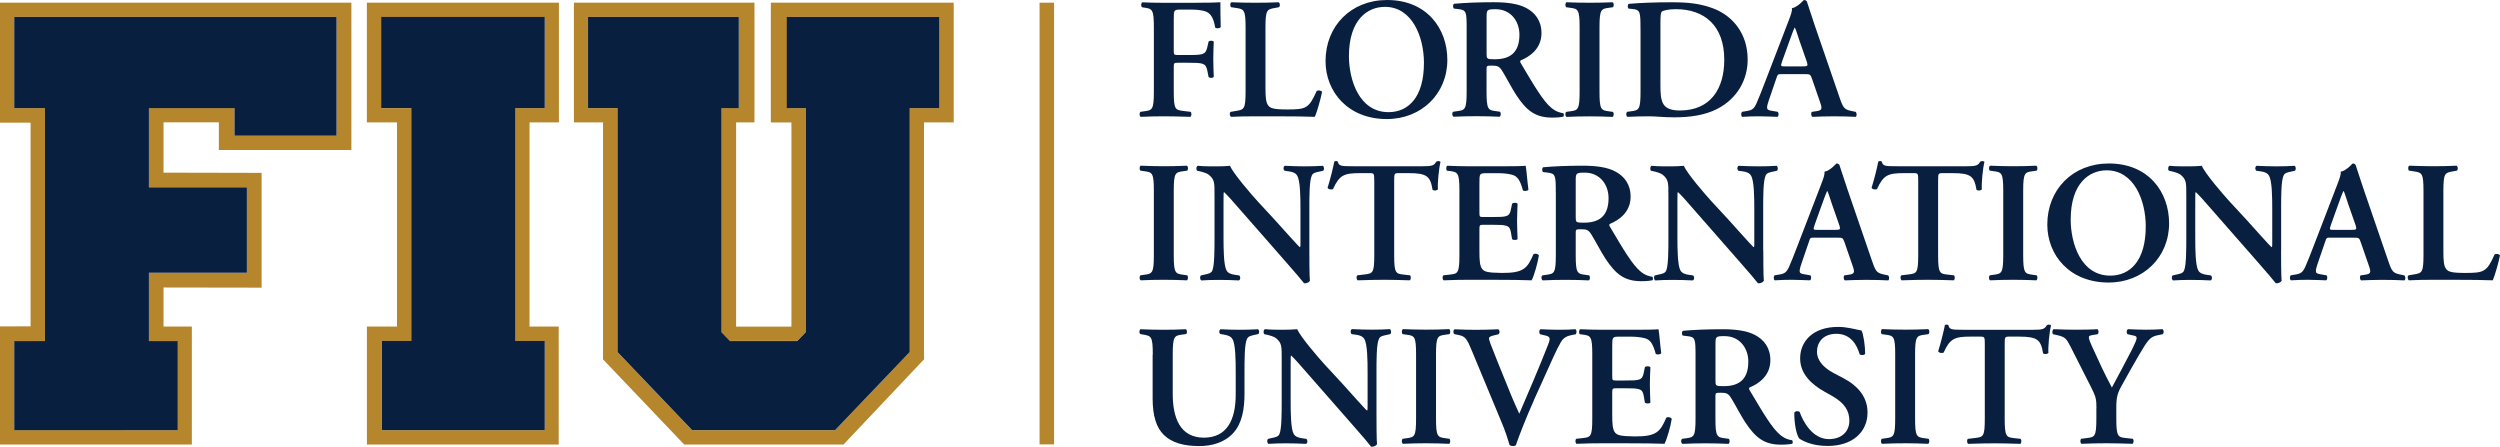 <?xml version="1.0" encoding="UTF-8"?>
<svg id="Layer_1" data-name="Layer 1" xmlns="http://www.w3.org/2000/svg" viewBox="0 0 463.66 82.85">
  <defs>
    <style>
      .cls-1 {
        fill: #b6862d;
      }

      .cls-2 {
        fill: #091f40;
      }
    </style>
  </defs>
  <g>
    <path class="cls-1" d="m142.96.5v22.21h3.82s0,37.86,0,37.86h-10.26V22.7h3.41V.5h-33.49v22.2h5.4v43.95l15.06,15.8h29.53l14.94-15.8V22.7h5.51V.5h-33.9Zm31.22,19.55h-5.46v45.26s-13.85,14.48-13.85,14.48h-26.52l-13.83-14.48V20.05h-5.47V3.14h27.96v16.9h-3.21v41.56h0s1.58,1.63,1.58,1.63h12.46l1.59-1.65V20.05h-3.21V3.14h27.95v16.9Zm-106.13,2.65h5.58v37.86h-5.58v21.88h35.57v-21.88h-5.41V22.7h5.45V.5h-35.62v22.2Zm2.64-19.55h30.33v16.9h-5.46v43.2h5.46v16.54h-30.21v-16.54h5.46V20.05h-5.59V3.14ZM0,22.75h5.67s0,37.77,0,37.77l-5.67.02v21.9h35.58v-21.88h-5.25v-7.24l18.19.03v-21.29l-18.19-.04v-9.33h10.26v5.13h24.58V.5H0v22.25ZM2.64,3.14h59.78v22.01h-18.93v-5.11h-15.87v14.69h18.17v15.84h-18.17v12.67h5.35v16.54H2.64v-16.54h5.7V20.05H2.64V3.14Z"/>
    <path class="cls-2" d="m145.91,20.05h3.53v41.55h0l-1.59,1.65h-12.46l-1.58-1.64h0s0-41.55,0-41.55h3.21V3.14h-27.96v16.9h5.47v45.26l13.83,14.48h26.52l13.84-14.48V20.05h5.47V3.14h-28.27v16.9Z"/>
    <path class="cls-2" d="m101.02,3.14h-30.33v16.9h5.59v43.2h-5.46v16.54h30.21v-16.54h-5.46V20.05h5.46V3.14Z"/>
    <path class="cls-2" d="m2.64,20.05h5.7v43.2H2.64v16.54h30.33v-16.54h-5.35v-12.67h18.17v-15.84h-18.17v-14.69h15.87v5.11h18.93V3.14H2.64v16.9Z"/>
  </g>
  <g>
    <path class="cls-2" d="m221.84.51c2.04,0,3.83-.03,4.5-.09,0,.7,0,3.09.06,4.59-.13.26-.7.32-1.02.13-.32-1.85-.83-2.78-2.04-3.1-.86-.22-1.66-.26-2.68-.26h-1.63c-1.34,0-1.34.06-1.34,1.85v5.71c0,.8.03.86.76.86h1.88c2.78,0,3.25-.06,3.57-1.4l.25-1.09c.19-.22.8-.22.96.03-.03.83-.09,2.01-.09,3.19s.06,2.33.09,3.32c-.16.26-.77.26-.96.03l-.25-1.24c-.29-1.34-.8-1.4-3.57-1.4h-1.88c-.73,0-.76.06-.76.86v4.47c0,3.38.29,3.41,1.79,3.61l1.34.16c.22.22.19.8-.06.93-2.04-.06-3.48-.1-4.88-.1s-2.84.03-4.31.1c-.26-.13-.29-.7-.06-.93l.7-.1c1.5-.19,1.79-.29,1.79-3.67V5.11c0-3.38-.29-3.48-1.79-3.7l-.41-.06c-.22-.22-.19-.8.06-.92,1.12.06,2.55.09,3.96.09h6.03Z"/>
    <path class="cls-2" d="m234.7,16.31c0,1.6.06,2.74.54,3.29.38.45.89.7,3.45.7,3.54,0,4.05-.16,5.52-3.45.32-.16.83-.06.99.19-.26,1.34-.96,3.76-1.34,4.63-1.34-.06-4.08-.1-7.66-.1h-3.32c-1.63,0-3.22.03-4.56.1-.26-.13-.35-.77-.06-.93l.96-.16c1.5-.26,1.79-.29,1.79-3.61V5.11c0-3.32-.29-3.41-1.79-3.64l-.89-.13c-.22-.16-.22-.8.06-.92,1.59.06,3.03.09,4.5.09s2.84-.03,4.24-.09c.29.13.32.77.06.92l-.7.13c-1.5.26-1.79.32-1.79,3.64v11.2Z"/>
    <path class="cls-2" d="m268.43,11.1c0,6.29-4.79,10.98-11.23,10.98-7.21,0-11.36-5.07-11.36-10.75,0-6.51,4.72-11.33,11.42-11.33,7.37,0,11.17,5.3,11.17,11.1Zm-18.25-.7c0,4.4,1.88,10.4,7.34,10.4,3.64,0,6.57-2.71,6.57-9.13,0-4.82-2.17-10.4-7.24-10.4-3.19,0-6.67,2.33-6.67,9.13Z"/>
    <path class="cls-2" d="m272.01,5.3c0-3.06-.03-3.45-1.53-3.61l-.83-.1c-.22-.22-.22-.73.03-.89,2.01-.19,4.72-.29,7.34-.29s4.66.32,6.06,1.08c1.63.86,2.81,2.36,2.81,4.66,0,2.94-2.27,4.4-3.83,5.04-.19.1-.13.35,0,.54,2.55,4.31,4.15,7.02,5.65,8.26.89.77,1.82.96,2.2.99.16.13.16.48.06.64-.38.1-.99.19-2.11.19-3.06,0-4.72-1.24-6.67-4.21-.86-1.34-1.75-3.09-2.52-4.34-.57-.96-.92-1.09-1.98-1.09-.96,0-.99.03-.99.7v4.08c0,3.38.29,3.48,1.79,3.67l.7.1c.22.22.19.8-.06.93-1.4-.06-2.84-.1-4.24-.1s-2.84.03-4.31.1c-.25-.13-.35-.7-.06-.93l.7-.1c1.5-.19,1.79-.29,1.79-3.67V5.3Zm3.7,4.6c0,1.02,0,1.09,1.53,1.09,3.13,0,4.56-1.53,4.56-4.56,0-2.52-1.63-4.72-4.4-4.72-1.66,0-1.69.1-1.69,1.56v6.64Z"/>
    <path class="cls-2" d="m296.65,16.98c0,3.38.29,3.48,1.79,3.67l.7.1c.22.22.19.8-.06.93-1.4-.06-2.84-.1-4.24-.1s-2.9.03-4.31.1c-.25-.13-.29-.7-.06-.93l.7-.1c1.5-.19,1.79-.29,1.79-3.67V5.11c0-3.38-.29-3.48-1.79-3.67l-.7-.1c-.22-.22-.19-.8.06-.92,1.4.06,2.84.09,4.31.09s2.84-.03,4.24-.09c.26.13.29.7.06.92l-.7.1c-1.5.19-1.79.29-1.79,3.67v11.87Z"/>
    <path class="cls-2" d="m304.25,5.3c0-3.06-.03-3.51-1.53-3.64l-.67-.06c-.22-.16-.22-.73.03-.89,2.3-.19,4.85-.29,7.98-.29s5.2.25,7.53,1.08c3.83,1.4,6.54,4.79,6.54,9.54,0,3.54-1.75,7.18-5.71,9.19-2.27,1.15-5.01,1.53-7.91,1.53-1.95,0-3.45-.19-4.63-.19s-2.65.03-4.05.1c-.26-.13-.29-.7-.06-.93l.7-.1c1.5-.19,1.79-.29,1.79-3.67V5.3Zm3.7,10.44c0,3.09.22,4.75,3.61,4.75,5.68,0,8.23-4.02,8.23-9.41,0-6.32-3.67-9.38-9-9.38-1.34,0-2.36.26-2.58.45-.22.19-.26.86-.26,2.36v11.23Z"/>
    <path class="cls-2" d="m330.51,13.75c-.83,0-.8,0-1.09.86l-1.31,3.83c-.64,1.88-.51,1.95.67,2.14l.93.16c.22.22.19.8-.06.93-1.02-.06-2.07-.06-3.38-.1-1.05,0-2.04.03-3.16.1-.22-.16-.25-.64-.03-.93l.96-.16c.93-.16,1.28-.41,1.75-1.47.38-.83.89-2.17,1.56-3.89l4.37-11.36c.38-1.02.7-1.79.61-2.33,1.12-.22,2.17-1.53,2.23-1.53.25,0,.41.1.54.25.51,1.44.93,2.94,1.44,4.37l4.6,13.37c.73,2.14.89,2.33,2.52,2.65l.48.1c.26.22.26.77.03.93-1.31-.06-2.49-.1-4.15-.1-1.37,0-2.78.06-3.89.1-.25-.16-.29-.73-.1-.93l.7-.1c1.15-.16,1.31-.35.83-1.69l-1.5-4.34c-.29-.86-.42-.86-1.31-.86h-4.24Zm3.83-1.44c.89,0,1.02-.06.77-.83l-1.34-3.83c-.57-1.69-.73-2.3-.89-2.52h-.06c-.13.22-.41,1.02-.96,2.52l-1.34,3.73c-.32.93-.26.93.51.93h3.32Z"/>
    <path class="cls-2" d="m217.69,47.29c0,3.38.29,3.48,1.79,3.67l.7.1c.22.22.19.8-.06.93-1.41-.06-2.84-.1-4.24-.1s-2.9.03-4.31.1c-.26-.13-.29-.7-.06-.93l.7-.1c1.5-.19,1.79-.29,1.79-3.67v-11.87c0-3.38-.29-3.48-1.79-3.67l-.7-.1c-.22-.22-.19-.8.06-.92,1.4.06,2.84.1,4.31.1s2.84-.03,4.24-.1c.25.13.29.7.06.92l-.7.1c-1.5.19-1.79.29-1.79,3.67v11.87Z"/>
    <path class="cls-2" d="m242.84,46.47c0,.96,0,4.88.1,5.62-.25.35-.7.48-1.08.45-.51-.67-1.44-1.76-3.73-4.37l-7.47-8.52c-2.04-2.36-3.1-3.54-3.64-4.02-.1,0-.1.35-.1,2.04v6.22c0,2.39.03,5.33.57,6.29.29.48.83.7,1.63.8l.7.1c.29.22.25.83-.06.93-1.18-.06-2.43-.1-3.64-.1-1.34,0-2.2.03-3.32.1-.26-.16-.32-.7-.06-.93l.7-.16c.61-.13,1.18-.22,1.4-.73.41-.99.41-3.76.41-6.29v-7.56c0-2.49.03-3-1.05-3.93-.35-.29-1.24-.54-1.69-.64l-.48-.1c-.22-.19-.19-.83.13-.92,1.21.13,2.97.1,3.77.1.67,0,1.44-.03,2.2-.1.54,1.37,4.02,5.39,5.14,6.61l3.19,3.45c1.34,1.47,4.31,4.85,4.63,5.04.1-.1.1-.25.1-.77v-6.22c0-2.39-.03-5.33-.61-6.29-.29-.48-.8-.7-1.6-.8l-.73-.1c-.29-.22-.25-.83.06-.92,1.25.06,2.43.1,3.67.1,1.37,0,2.2-.03,3.35-.1.26.16.32.7.06.92l-.73.16c-.61.13-1.15.22-1.37.73-.45.99-.45,3.77-.45,6.29v7.63Z"/>
    <path class="cls-2" d="m254.87,33.51c0-1.34-.03-1.4-.86-1.4h-1.79c-2.94,0-3.8.35-4.98,2.93-.22.19-.89.1-1.02-.22.54-1.72,1.02-3.7,1.24-4.82.06-.1.19-.13.35-.13.13,0,.26.03.32.13.16.8.61.83,2.78.83h13.02c1.56,0,2.04-.1,2.43-.83.13-.06.26-.13.38-.13.19,0,.35.06.42.16-.32,1.31-.57,4.05-.48,5.07-.16.26-.7.32-.99.1-.41-2.49-1.02-3.09-4.44-3.09h-1.82c-.83,0-.86.06-.86,1.4v13.78c0,3.38.29,3.48,1.79,3.64l1.15.13c.22.22.19.8-.06.93-1.85-.06-3.29-.1-4.69-.1s-2.9.03-4.95.1c-.26-.13-.29-.77-.06-.93l1.34-.16c1.5-.19,1.79-.22,1.79-3.61v-13.78Z"/>
    <path class="cls-2" d="m270.67,35.42c0-3.38-.29-3.51-1.79-3.7l-.51-.06c-.22-.22-.19-.8.06-.92,1.21.06,2.71.1,4.12.1h6.1c2.04,0,3.89-.03,4.31-.1.13.54.32,3.06.51,4.44-.13.25-.77.32-1.02.13-.51-1.85-.99-2.62-2.01-2.9-.73-.19-1.69-.29-2.55-.29h-2.14c-1.37,0-1.37.06-1.37,1.88v5.39c0,.83.03.86.77.86h1.53c2.78,0,3.25-.03,3.54-1.4l.22-1.08c.26-.22.86-.22,1.02.03-.03.86-.1,2.01-.1,3.19s.07,2.33.1,3.35c-.16.22-.77.22-1.02.03l-.22-1.28c-.22-1.34-.77-1.4-3.54-1.4h-1.53c-.73,0-.77.06-.77.86v4.05c0,1.63.06,2.78.54,3.32.38.45.92.67,3.6.7,4.05.03,4.76-.86,5.87-3.45.29-.22.83-.13,1.02.19-.19,1.34-.89,3.77-1.34,4.63-1.4-.06-4.15-.1-7.88-.1h-3.64c-1.4,0-3.35.03-4.79.1-.26-.13-.29-.7-.06-.93l1.18-.13c1.5-.16,1.79-.25,1.79-3.64v-11.87Z"/>
    <path class="cls-2" d="m288.54,35.62c0-3.06-.03-3.45-1.53-3.61l-.83-.1c-.22-.22-.22-.73.03-.89,2.01-.19,4.72-.29,7.34-.29s4.66.32,6.06,1.09c1.63.86,2.81,2.36,2.81,4.66,0,2.94-2.27,4.4-3.83,5.04-.19.1-.13.35,0,.54,2.55,4.31,4.15,7.02,5.65,8.27.89.77,1.82.96,2.2.99.16.13.16.48.06.64-.38.1-.99.19-2.1.19-3.06,0-4.72-1.24-6.67-4.21-.86-1.34-1.76-3.1-2.52-4.34-.57-.96-.92-1.08-1.98-1.08-.96,0-.99.03-.99.7v4.08c0,3.38.29,3.48,1.79,3.67l.7.1c.22.22.19.8-.06.93-1.4-.06-2.84-.1-4.24-.1s-2.84.03-4.31.1c-.26-.13-.35-.7-.06-.93l.7-.1c1.5-.19,1.79-.29,1.79-3.67v-11.68Zm3.7,4.6c0,1.02,0,1.08,1.53,1.08,3.13,0,4.56-1.53,4.56-4.56,0-2.52-1.63-4.72-4.4-4.72-1.66,0-1.69.1-1.69,1.56v6.64Z"/>
    <path class="cls-2" d="m327.03,46.47c0,.96,0,4.88.1,5.62-.26.35-.7.48-1.09.45-.51-.67-1.44-1.76-3.73-4.37l-7.47-8.52c-2.04-2.36-3.09-3.54-3.64-4.02-.1,0-.1.35-.1,2.04v6.22c0,2.39.03,5.33.57,6.29.29.48.83.7,1.63.8l.7.1c.29.22.26.83-.06.93-1.18-.06-2.43-.1-3.64-.1-1.34,0-2.2.03-3.32.1-.25-.16-.32-.7-.06-.93l.7-.16c.61-.13,1.18-.22,1.4-.73.41-.99.41-3.76.41-6.29v-7.56c0-2.49.03-3-1.05-3.93-.35-.29-1.25-.54-1.69-.64l-.48-.1c-.22-.19-.19-.83.13-.92,1.21.13,2.97.1,3.76.1.67,0,1.44-.03,2.2-.1.54,1.37,4.02,5.39,5.14,6.61l3.19,3.45c1.34,1.47,4.31,4.85,4.63,5.04.1-.1.1-.25.1-.77v-6.22c0-2.39-.03-5.33-.61-6.29-.29-.48-.8-.7-1.6-.8l-.73-.1c-.29-.22-.25-.83.06-.92,1.25.06,2.43.1,3.67.1,1.37,0,2.2-.03,3.35-.1.26.16.32.7.06.92l-.73.16c-.61.13-1.15.22-1.37.73-.45.99-.45,3.77-.45,6.29v7.63Z"/>
    <path class="cls-2" d="m336.54,44.07c-.83,0-.8,0-1.08.86l-1.31,3.83c-.64,1.88-.51,1.95.67,2.14l.93.16c.22.22.19.8-.06.93-1.02-.06-2.07-.06-3.38-.1-1.05,0-2.04.03-3.16.1-.22-.16-.26-.64-.03-.93l.96-.16c.92-.16,1.28-.41,1.75-1.47.38-.83.89-2.17,1.56-3.89l4.37-11.36c.38-1.02.7-1.79.61-2.33,1.12-.22,2.17-1.53,2.23-1.53.26,0,.42.1.54.26.51,1.44.93,2.94,1.44,4.37l4.59,13.37c.74,2.14.89,2.33,2.52,2.65l.48.1c.26.22.26.77.03.93-1.31-.06-2.49-.1-4.15-.1-1.37,0-2.78.06-3.89.1-.26-.16-.29-.73-.1-.93l.7-.1c1.15-.16,1.31-.35.83-1.69l-1.5-4.34c-.29-.86-.41-.86-1.31-.86h-4.24Zm3.83-1.44c.89,0,1.02-.06.77-.83l-1.34-3.83c-.57-1.69-.73-2.3-.89-2.52h-.06c-.13.22-.42,1.02-.96,2.52l-1.34,3.73c-.32.93-.26.93.51.93h3.32Z"/>
    <path class="cls-2" d="m355.76,33.51c0-1.34-.03-1.4-.86-1.4h-1.79c-2.93,0-3.8.35-4.98,2.93-.22.19-.89.1-1.02-.22.54-1.72,1.02-3.7,1.24-4.82.06-.1.19-.13.35-.13.13,0,.26.03.32.13.16.8.61.83,2.78.83h13.02c1.56,0,2.04-.1,2.42-.83.13-.06.26-.13.38-.13.19,0,.35.06.42.16-.32,1.31-.57,4.05-.48,5.07-.16.26-.7.32-.99.1-.42-2.49-1.02-3.09-4.44-3.09h-1.82c-.83,0-.86.06-.86,1.4v13.78c0,3.38.29,3.48,1.79,3.64l1.15.13c.22.22.19.8-.06.93-1.85-.06-3.29-.1-4.69-.1s-2.91.03-4.95.1c-.25-.13-.29-.77-.06-.93l1.34-.16c1.5-.19,1.79-.22,1.79-3.61v-13.78Z"/>
    <path class="cls-2" d="m375.23,47.29c0,3.38.29,3.48,1.79,3.67l.7.1c.22.22.19.8-.06.93-1.4-.06-2.84-.1-4.25-.1s-2.9.03-4.31.1c-.26-.13-.29-.7-.06-.93l.7-.1c1.5-.19,1.79-.29,1.79-3.67v-11.87c0-3.38-.29-3.48-1.79-3.67l-.7-.1c-.22-.22-.19-.8.06-.92,1.4.06,2.84.1,4.31.1s2.84-.03,4.25-.1c.25.13.29.7.06.92l-.7.1c-1.5.19-1.79.29-1.79,3.67v11.87Z"/>
    <path class="cls-2" d="m402.29,41.42c0,6.29-4.79,10.98-11.23,10.98-7.21,0-11.36-5.07-11.36-10.75,0-6.51,4.72-11.33,11.42-11.33,7.37,0,11.17,5.3,11.17,11.11Zm-18.25-.7c0,4.4,1.88,10.4,7.34,10.4,3.64,0,6.58-2.71,6.58-9.13,0-4.82-2.17-10.4-7.25-10.4-3.19,0-6.67,2.33-6.67,9.13Z"/>
    <path class="cls-2" d="m423.06,46.47c0,.96,0,4.88.1,5.62-.26.35-.7.48-1.08.45-.51-.67-1.44-1.76-3.73-4.37l-7.47-8.52c-2.04-2.36-3.1-3.54-3.64-4.02-.1,0-.1.35-.1,2.04v6.22c0,2.39.03,5.33.57,6.29.29.48.83.7,1.63.8l.7.1c.29.22.26.83-.06.93-1.18-.06-2.42-.1-3.64-.1-1.34,0-2.2.03-3.32.1-.26-.16-.32-.7-.06-.93l.7-.16c.61-.13,1.18-.22,1.4-.73.42-.99.42-3.76.42-6.29v-7.56c0-2.49.03-3-1.05-3.93-.35-.29-1.25-.54-1.69-.64l-.48-.1c-.22-.19-.19-.83.13-.92,1.21.13,2.97.1,3.77.1.67,0,1.44-.03,2.2-.1.54,1.37,4.02,5.39,5.14,6.61l3.19,3.45c1.34,1.47,4.31,4.85,4.63,5.04.1-.1.1-.25.1-.77v-6.22c0-2.39-.03-5.33-.61-6.29-.29-.48-.8-.7-1.6-.8l-.73-.1c-.29-.22-.25-.83.06-.92,1.24.06,2.43.1,3.67.1,1.37,0,2.2-.03,3.35-.1.26.16.32.7.06.92l-.73.16c-.61.13-1.15.22-1.37.73-.45.99-.45,3.77-.45,6.29v7.63Z"/>
    <path class="cls-2" d="m432.29,44.07c-.83,0-.8,0-1.09.86l-1.31,3.83c-.64,1.88-.51,1.95.67,2.14l.92.16c.22.22.19.8-.06.93-1.02-.06-2.07-.06-3.38-.1-1.05,0-2.04.03-3.16.1-.22-.16-.26-.64-.03-.93l.96-.16c.93-.16,1.28-.41,1.76-1.47.38-.83.89-2.17,1.56-3.89l4.37-11.36c.38-1.02.7-1.79.61-2.33,1.12-.22,2.17-1.53,2.23-1.53.26,0,.41.1.54.26.51,1.44.93,2.94,1.44,4.37l4.59,13.37c.73,2.14.89,2.33,2.52,2.65l.48.1c.26.22.26.77.03.93-1.31-.06-2.49-.1-4.15-.1-1.37,0-2.78.06-3.89.1-.25-.16-.29-.73-.09-.93l.7-.1c1.15-.16,1.31-.35.83-1.69l-1.5-4.34c-.29-.86-.41-.86-1.31-.86h-4.24Zm3.83-1.44c.89,0,1.02-.06.77-.83l-1.34-3.83c-.57-1.69-.73-2.3-.89-2.52h-.06c-.13.22-.41,1.02-.96,2.52l-1.34,3.73c-.32.93-.26.93.51.93h3.32Z"/>
    <path class="cls-2" d="m453.16,46.63c0,1.59.06,2.74.54,3.29.38.45.89.7,3.45.7,3.54,0,4.05-.16,5.52-3.45.32-.16.83-.06.99.19-.26,1.34-.96,3.77-1.34,4.63-1.34-.06-4.09-.1-7.66-.1h-3.32c-1.63,0-3.22.03-4.56.1-.26-.13-.35-.77-.06-.93l.96-.16c1.5-.26,1.79-.29,1.79-3.61v-11.87c0-3.32-.29-3.41-1.79-3.64l-.89-.13c-.22-.16-.22-.8.06-.92,1.6.06,3.03.1,4.5.1s2.84-.03,4.24-.1c.29.13.32.77.06.92l-.7.13c-1.5.26-1.79.32-1.79,3.64v11.2Z"/>
    <path class="cls-2" d="m213.8,65.75c0-3.38-.29-3.45-1.79-3.7l-.54-.1c-.22-.22-.19-.77.06-.89,1.28.06,2.71.1,4.12.1s2.87-.03,4.28-.1c.25.13.29.67.06.89l-.7.1c-1.5.19-1.79.32-1.79,3.7v7.31c0,4.4,1.34,8.11,5.78,8.11,4.18,0,5.9-3.16,5.9-8.01v-3.99c0-2.39-.03-5.36-.61-6.29-.29-.48-.8-.7-1.6-.83l-.64-.1c-.29-.22-.25-.8.06-.89,1.09.06,2.3.1,3.54.1,1.34,0,2.2-.03,3.38-.1.25.16.32.67.06.89l-.7.16c-.61.13-1.18.25-1.41.77-.45.96-.45,3.77-.45,6.29v3.8c0,2.9-.45,5.58-2.11,7.37-1.66,1.79-4.05,2.39-6.25,2.39-3,0-5.11-.64-6.57-2.04-1.44-1.37-2.11-3.61-2.11-6.83v-8.1Z"/>
    <path class="cls-2" d="m255.29,76.78c0,.96,0,4.88.1,5.62-.26.35-.7.48-1.09.45-.51-.67-1.43-1.76-3.73-4.37l-7.47-8.52c-2.04-2.36-3.09-3.54-3.64-4.02-.09,0-.09.35-.09,2.04v6.22c0,2.39.03,5.33.57,6.29.29.48.83.7,1.63.8l.7.1c.29.22.26.83-.06.93-1.18-.06-2.42-.1-3.64-.1-1.34,0-2.2.03-3.32.1-.25-.16-.32-.7-.06-.93l.7-.16c.61-.13,1.18-.22,1.4-.73.42-.99.42-3.77.42-6.29v-7.56c0-2.49.03-3-1.05-3.93-.35-.29-1.25-.54-1.69-.64l-.48-.1c-.22-.19-.19-.83.13-.93,1.21.13,2.97.1,3.77.1.67,0,1.44-.03,2.2-.1.54,1.37,4.02,5.39,5.14,6.61l3.19,3.45c1.34,1.47,4.31,4.85,4.62,5.04.1-.1.1-.26.1-.77v-6.22c0-2.39-.03-5.33-.61-6.29-.29-.48-.8-.7-1.6-.8l-.73-.1c-.29-.22-.25-.83.06-.93,1.24.06,2.43.1,3.67.1,1.37,0,2.2-.03,3.35-.1.25.16.32.7.06.93l-.73.16c-.61.13-1.15.22-1.37.73-.45.99-.45,3.77-.45,6.29v7.62Z"/>
    <path class="cls-2" d="m266.33,77.61c0,3.38.29,3.48,1.79,3.67l.7.1c.22.22.19.8-.06.93-1.41-.06-2.84-.1-4.25-.1s-2.9.03-4.31.1c-.26-.13-.29-.7-.06-.93l.7-.1c1.5-.19,1.79-.29,1.79-3.67v-11.87c0-3.38-.29-3.48-1.79-3.67l-.7-.1c-.22-.22-.19-.8.06-.93,1.4.06,2.84.1,4.31.1s2.84-.03,4.25-.1c.25.13.29.7.06.93l-.7.1c-1.5.19-1.79.29-1.79,3.67v11.87Z"/>
    <path class="cls-2" d="m284.46,74.3c-1.31,2.9-2.78,6.64-3.32,8.27-.06.1-.32.16-.54.16s-.45-.06-.61-.16c-.38-1.28-.89-2.84-1.47-4.18l-5.58-13.43c-.89-2.14-1.18-2.59-2.46-2.84l-.77-.16c-.22-.22-.22-.8.1-.89,1.24.06,2.62.1,3.86.1,1.44,0,2.52-.03,4.21-.1.29.19.32.7.03.93l-.8.19c-.7.16-.96.32-.96.57,0,.29.25.99,1.56,4.24l2.3,5.68c.57,1.44,1.44,3.32,1.76,4.05,1.72-4.02,3.64-8.43,5.33-12.77.51-1.28.41-1.53-.54-1.75l-.93-.22c-.22-.26-.19-.77.06-.93,1.31.06,2.39.1,3.41.1,1.15,0,2.2-.03,3.1-.1.26.16.22.67.06.93l-.8.16c-.73.16-1.44.38-1.98,1.31-.89,1.53-1.79,3.67-3.25,6.89l-1.79,3.96Z"/>
    <path class="cls-2" d="m295.31,65.75c0-3.38-.29-3.51-1.79-3.7l-.51-.06c-.22-.22-.19-.8.06-.93,1.21.06,2.71.1,4.12.1h6.09c2.04,0,3.89-.03,4.31-.1.13.54.32,3.06.51,4.44-.13.26-.77.32-1.02.13-.51-1.85-.99-2.62-2.01-2.9-.73-.19-1.69-.29-2.55-.29h-2.14c-1.37,0-1.37.06-1.37,1.88v5.39c0,.83.03.86.77.86h1.53c2.78,0,3.25-.03,3.54-1.4l.22-1.08c.25-.22.86-.22,1.02.03-.03.86-.1,2.01-.1,3.19s.06,2.33.1,3.35c-.16.22-.77.22-1.02.03l-.22-1.28c-.22-1.34-.77-1.4-3.54-1.4h-1.53c-.73,0-.77.06-.77.86v4.05c0,1.63.06,2.78.54,3.32.38.45.93.67,3.61.7,4.05.03,4.75-.86,5.87-3.45.29-.22.83-.13,1.02.19-.19,1.34-.89,3.77-1.34,4.63-1.4-.06-4.15-.1-7.88-.1h-3.64c-1.41,0-3.35.03-4.79.1-.25-.13-.29-.7-.06-.93l1.18-.13c1.5-.16,1.79-.25,1.79-3.64v-11.87Z"/>
    <path class="cls-2" d="m314.46,65.94c0-3.06-.03-3.45-1.53-3.6l-.83-.1c-.22-.22-.22-.73.03-.89,2.01-.19,4.72-.29,7.34-.29s4.66.32,6.06,1.09c1.63.86,2.81,2.36,2.81,4.66,0,2.94-2.26,4.4-3.83,5.04-.19.1-.13.35,0,.54,2.55,4.31,4.15,7.02,5.65,8.26.89.77,1.82.96,2.2.99.16.13.16.48.06.64-.38.1-.99.19-2.11.19-3.06,0-4.72-1.24-6.67-4.21-.86-1.34-1.75-3.09-2.52-4.34-.57-.96-.93-1.08-1.98-1.08-.96,0-.99.03-.99.7v4.08c0,3.38.29,3.48,1.79,3.67l.7.1c.22.22.19.8-.06.93-1.4-.06-2.84-.1-4.24-.1s-2.84.03-4.31.1c-.26-.13-.35-.7-.06-.93l.7-.1c1.5-.19,1.79-.29,1.79-3.67v-11.68Zm3.7,4.6c0,1.02,0,1.08,1.53,1.08,3.13,0,4.56-1.53,4.56-4.56,0-2.52-1.63-4.72-4.4-4.72-1.66,0-1.69.09-1.69,1.56v6.64Z"/>
    <path class="cls-2" d="m333.74,81.38c-.57-.67-.99-2.87-.96-4.85.19-.32.73-.35.99-.13.57,1.63,2.3,5.04,5.42,5.04,2.43,0,3.8-1.47,3.8-3.41,0-1.82-.86-3.29-3.26-4.63l-1.37-.77c-2.39-1.34-4.5-3.29-4.5-6.16,0-3.16,2.36-5.84,7.02-5.84,1.66,0,2.87.38,4.37.67.35.7.67,2.81.67,4.31-.16.29-.73.32-1.02.1-.48-1.66-1.6-3.8-4.31-3.8-2.55,0-3.61,1.66-3.61,3.35,0,1.34.93,2.78,3.03,3.89l1.98,1.05c2.07,1.09,4.37,3.06,4.37,6.29,0,3.64-2.78,6.22-7.4,6.22-2.94,0-4.6-.96-5.23-1.34Z"/>
    <path class="cls-2" d="m355.18,77.61c0,3.38.29,3.48,1.79,3.67l.7.1c.22.22.19.8-.06.93-1.4-.06-2.84-.1-4.24-.1s-2.9.03-4.31.1c-.25-.13-.29-.7-.06-.93l.7-.1c1.5-.19,1.79-.29,1.79-3.67v-11.87c0-3.38-.29-3.48-1.79-3.67l-.7-.1c-.22-.22-.19-.8.06-.93,1.4.06,2.84.1,4.31.1s2.84-.03,4.24-.1c.26.13.29.7.06.93l-.7.1c-1.5.19-1.79.29-1.79,3.67v11.87Z"/>
    <path class="cls-2" d="m368.11,63.83c0-1.34-.03-1.4-.86-1.4h-1.79c-2.93,0-3.8.35-4.98,2.94-.22.19-.89.1-1.02-.22.54-1.72,1.02-3.7,1.24-4.82.06-.1.19-.13.35-.13.13,0,.26.03.32.13.16.8.61.83,2.78.83h13.02c1.56,0,2.04-.1,2.43-.83.13-.06.26-.13.38-.13.19,0,.35.06.41.16-.32,1.31-.57,4.05-.48,5.07-.16.26-.7.32-.99.1-.41-2.49-1.02-3.1-4.44-3.1h-1.82c-.83,0-.86.06-.86,1.4v13.79c0,3.38.29,3.48,1.79,3.64l1.15.13c.22.22.19.8-.06.93-1.85-.06-3.29-.1-4.69-.1s-2.9.03-4.95.1c-.26-.13-.29-.77-.06-.93l1.34-.16c1.5-.19,1.79-.22,1.79-3.61v-13.79Z"/>
    <path class="cls-2" d="m388.82,75.73c0-1.79-.16-2.27-1.02-3.96l-3.83-7.56c-.7-1.37-.96-1.72-2.39-2.04l-.83-.19c-.19-.22-.13-.83.13-.93,1.37.06,2.71.1,4.02.1,1.4,0,3.35-.03,4.08-.1.26.13.32.7.06.93l-.96.16c-.51.09-.67.16-.67.41s.1.61.57,1.66c1.24,2.74,2.43,5.33,3.7,7.66,1.31-2.42,2.49-4.66,3.73-7.05.54-1.09.86-1.79.86-2.14,0-.32-.29-.41-.73-.48l-.96-.22c-.22-.22-.22-.77.1-.93,1.4.06,2.39.1,3.35.1s2.01-.03,3.03-.1c.29.16.29.67.06.93l-.93.19c-1.44.29-1.82.86-3.48,3.67-1.08,1.82-2.04,3.57-3.03,5.36-.96,1.66-1.18,2.33-1.18,4.5v1.91c0,3.38.29,3.48,1.85,3.64l1.21.13c.22.22.19.8-.06.93-1.98-.06-3.42-.1-4.82-.1s-2.9.03-4.63.1c-.26-.13-.29-.7-.06-.93l1.02-.13c1.5-.19,1.79-.25,1.79-3.64v-1.88Z"/>
  </g>
  <polygon class="cls-1" points="192.8 82.42 192.8 .5 195.49 .5 195.49 82.42 192.8 82.42 192.8 82.42"/>
</svg>